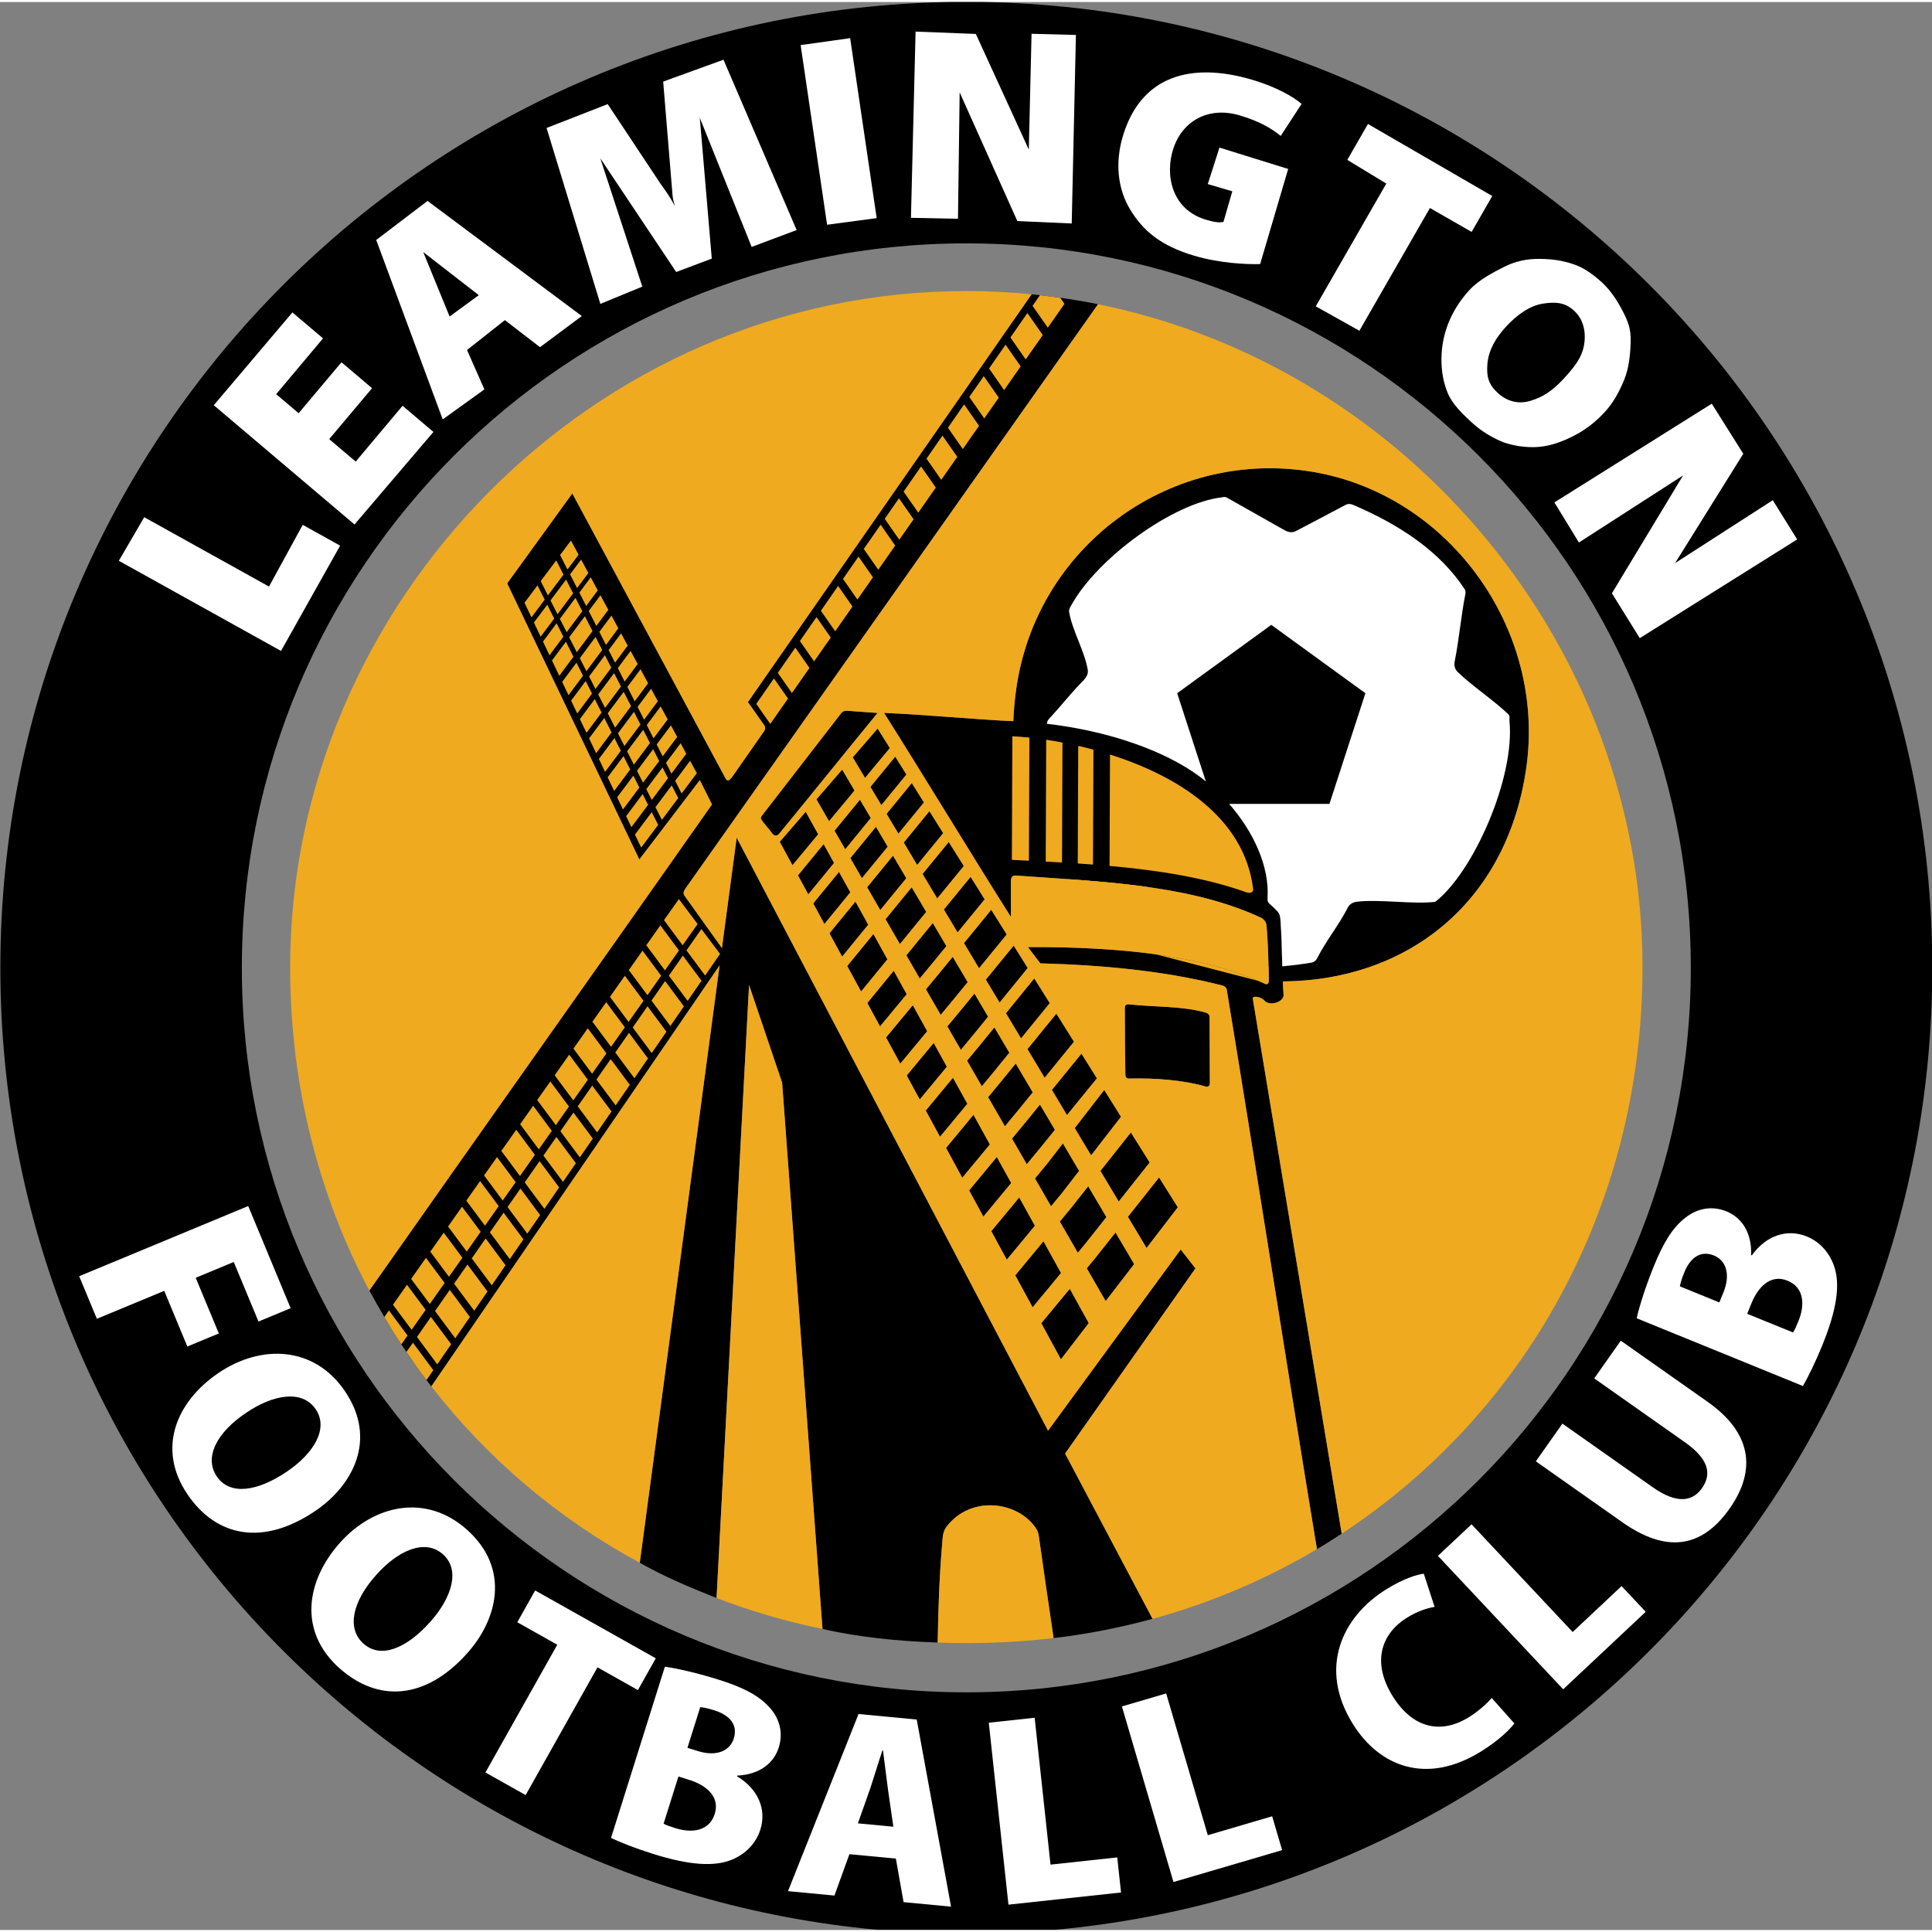 <?xml version="1.0" encoding="UTF-8"?>
<svg xmlns="http://www.w3.org/2000/svg" xmlns:xlink="http://www.w3.org/1999/xlink" width="300" height="300" viewBox="0 0 525.7 524.6" version="1.1">
<rect x="0" y="0" width="525.7" height="524.6" fill="#808080" stroke="none"/>
<defs>
<clipPath id="clip1">
  <path d="M 0 0 L 525.699 0 L 525.699 524.602 L 0 524.602 Z M 0 0 "/>
</clipPath>
</defs>
<g id="surface1">
<g clip-path="url(#clip1)" clip-rule="nonzero">
<path style=" stroke:none;fill-rule:evenodd;fill:rgb(0%,0%,0%);fill-opacity:1;" d="M 65.809 262.801 C 65.809 153.93 154.066 65.672 262.938 65.672 C 371.812 65.672 460.07 153.93 460.07 262.801 C 460.07 371.676 371.812 459.934 262.938 459.934 C 154.066 459.934 65.809 371.676 65.809 262.801 Z M 262.938 -0.039 C 117.773 -0.039 0.098 117.637 0.098 262.801 C 0.098 399.758 104.844 512.25 238.594 524.531 L 287.281 524.531 C 421.031 512.25 525.781 399.758 525.781 262.801 C 525.781 117.637 408.102 -0.039 262.938 -0.039 Z M 262.938 -0.039 "/>
</g>
<path style=" stroke:none;fill-rule:evenodd;fill:rgb(100%,100%,100%);fill-opacity:1;" d="M 350.516 45.422 L 331.812 39.609 L 328.641 49.539 L 335.312 51.504 L 332.902 59.844 C 331.863 60.016 330.859 60.035 328.211 59.258 C 318.742 56.469 316.879 46.953 319.32 39.73 C 321.871 32.199 328.961 28.406 337.211 30.816 C 342.816 32.457 346.023 34.445 348.48 36.438 L 354.16 27.727 C 352.004 25.824 347.289 23.09 340.703 21.148 C 323.957 16.215 310.469 20.125 305.551 36.426 C 303.379 43.625 304.086 50.766 307.488 56.406 C 310.941 62.137 315.707 66.309 325.023 69.055 C 331.77 71.039 338.984 71.422 342.887 71.305 Z M 350.516 45.422 "/>
<path style=" stroke:none;fill-rule:evenodd;fill:rgb(100%,100%,100%);fill-opacity:1;" d="M 200.602 482.598 C 206.902 482.285 210.609 479.059 211.902 474.941 C 213.16 470.945 212.145 467.047 209.359 464.012 C 206.195 460.52 201.695 458.426 195.438 456.461 C 189.926 454.727 184.211 453.402 180.91 452.973 L 166.262 499.555 C 168.797 500.758 172.648 502.309 177.75 503.91 C 187.887 507.098 194.395 507.32 198.91 505.566 C 202.832 504.031 205.723 501.023 206.898 497.273 C 208.641 491.742 206.27 486.203 200.543 482.781 Z M 187.055 475.031 L 190.535 463.969 C 191.41 464.039 192.605 464.281 194.441 464.855 C 198.453 466.121 200.859 468.699 199.66 472.508 C 198.578 475.949 194.879 477.488 189.848 475.906 Z M 184.602 482.836 L 187.664 483.797 C 192.016 485.168 195.984 488.238 194.48 493.031 C 193.027 497.641 188.395 498.344 183.84 496.91 C 182.41 496.461 181.391 496.141 180.562 495.68 Z M 184.602 482.836 "/>
<path style=" stroke:none;fill-rule:evenodd;fill:rgb(100%,100%,100%);fill-opacity:1;" d="M 249.441 467.34 L 233.609 465.836 L 214.414 514.035 L 227.051 515.234 L 231.129 503.977 L 243.766 505.176 L 245.863 517.023 L 258.785 518.254 Z M 233.434 495.586 L 236.863 485.883 C 237.77 483.121 239.125 478.656 240.121 475.707 L 240.266 475.723 C 240.688 478.805 241.188 483.316 241.617 486.336 L 243.086 496.504 Z M 233.434 495.586 "/>
<path style=" stroke:none;fill-rule:evenodd;fill:rgb(100%,100%,100%);fill-opacity:1;" d="M 76.465 176.57 L 32.332 152.039 L 39.242 140.184 L 73.195 159.051 L 82.375 142.258 L 92.551 147.922 Z M 76.465 176.57 "/>
<path style=" stroke:none;fill-rule:evenodd;fill:rgb(100%,100%,100%);fill-opacity:1;" d="M 96.461 142.16 L 58.172 109.711 L 79.566 84.457 L 87.895 91.52 L 75.145 106.707 L 81.258 111.883 L 92.918 98.023 L 101.238 105.074 L 89.574 118.938 L 96.785 125.051 L 109.539 109.863 L 117.938 116.98 Z M 96.461 142.16 "/>
<path style=" stroke:none;fill-rule:evenodd;fill:rgb(100%,100%,100%);fill-opacity:1;" d="M 120.465 113.566 L 102.371 64.75 L 116.336 54.121 L 158.312 85.449 L 146.934 93.918 L 137.379 86.555 L 127.078 94.684 L 131.805 105.406 Z M 120.465 113.566 "/>
<path style=" stroke:none;fill-rule:evenodd;fill:rgb(0%,0%,0%);fill-opacity:1;" d="M 122.34 85.57 L 130.281 79.762 L 115.164 68.039 Z M 122.34 85.57 "/>
<path style=" stroke:none;fill-rule:evenodd;fill:rgb(100%,100%,100%);fill-opacity:1;" d="M 216.77 62.051 L 204.527 66.633 L 190.418 31.516 L 193.676 69.82 L 183.992 73.465 L 163.336 42.512 L 174.77 77.441 L 163.355 82.141 L 148.723 34.27 L 165.355 27.781 L 179.84 49.613 C 179.945 49.773 180.137 50.02 180.395 50.379 C 181.816 52.34 182.895 54.082 183.645 55.59 C 183.398 54.703 183.09 53.73 183 52.605 L 180.453 21.652 L 196.863 15.699 Z M 216.77 62.051 "/>
<path style=" stroke:none;fill-rule:evenodd;fill:rgb(100%,100%,100%);fill-opacity:1;" d="M 225.055 60.605 L 217.855 11.719 L 231.328 9.832 L 238.547 58.805 Z M 225.055 60.605 "/>
<path style=" stroke:none;fill-rule:evenodd;fill:rgb(100%,100%,100%);fill-opacity:1;" d="M 422.953 136.156 L 465.777 109.293 L 474.348 122.918 L 455.793 152.672 L 482.375 135.555 L 489.012 146.227 L 446.188 173.09 L 438.602 160.887 L 457.969 128.812 L 429.625 147.066 Z M 422.953 136.156 "/>
<path style=" stroke:none;fill-rule:evenodd;fill:rgb(100%,100%,100%);fill-opacity:1;" d="M 247.871 58.719 L 249.129 8.047 L 265.527 8.684 L 279.941 40.156 L 280.688 8.645 L 292.758 8.961 L 291.617 60.258 L 276.816 59.598 L 261.125 24.586 L 260.668 58.98 Z M 247.871 58.719 "/>
<path style=" stroke:none;fill-rule:evenodd;fill:rgb(100%,100%,100%);fill-opacity:1;" d="M 358.02 82.805 L 377.215 49.402 L 366.605 42.953 L 372.219 33.184 L 406.047 52.785 L 400.434 62.555 L 389.086 56.051 L 369.891 89.449 Z M 358.02 82.805 "/>
<path style=" stroke:none;fill-rule:evenodd;fill:rgb(100%,100%,100%);fill-opacity:1;" d="M 436.566 111.668 C 434.07 114.359 431.301 116.477 428.27 118.02 C 425.227 119.57 422.109 120.746 418.738 121.051 C 415.363 121.355 410.957 120.711 408.031 119.355 C 404.965 117.938 402.59 116.371 400.289 114.238 C 397.945 112.066 395.129 109.359 393.922 106.387 C 392.707 103.406 392.168 100.254 392.223 96.906 C 392.277 93.488 392.934 90.195 394.254 87.016 C 395.57 83.848 397.465 80.934 399.93 78.277 C 402.406 75.602 406.195 73.621 409.254 72.074 C 412.305 70.531 415.398 69.871 418.816 69.895 C 422.195 69.914 424.859 70.281 427.918 71.262 C 430.977 72.242 433.652 74.23 435.996 76.398 C 438.316 78.547 440.117 81.344 441.543 84.109 C 443.012 86.949 443.77 88.898 443.707 92.258 C 443.645 95.617 443.254 99.645 441.934 102.828 C 440.617 105.992 439.047 108.996 436.566 111.668 Z M 436.566 111.668 "/>
<path style=" stroke:none;fill-rule:evenodd;fill:rgb(0%,0%,0%);fill-opacity:1;" d="M 407.504 106.332 C 409.977 108.625 413.086 109.531 416.461 108.508 C 419.902 107.465 422.469 105.742 425.398 102.578 C 428.293 99.453 430.488 96.762 431.051 93.172 C 431.613 89.594 430.777 86.281 428.355 84.031 C 425.887 81.742 423.289 81.504 419.742 82.082 C 416.199 82.664 412.77 85.121 409.855 88.266 C 406.895 91.461 405.055 94.805 404.738 98.332 C 404.426 101.875 404.988 104 407.504 106.332 Z M 407.504 106.332 "/>
<path style=" stroke:none;fill-rule:evenodd;fill:rgb(100%,100%,100%);fill-opacity:1;" d="M 26.359 358.301 L 44.688 350.691 L 50.977 365.84 L 59.543 362.285 L 53.254 347.137 L 63.605 342.836 L 70.336 359.039 L 79.082 355.41 L 67.543 327.613 L 21.547 346.707 Z M 26.359 358.301 "/>
<path style=" stroke:none;fill-rule:evenodd;fill:rgb(100%,100%,100%);fill-opacity:1;" d="M 93.84 377.965 C 85.508 365.695 71.055 365.16 59.434 373.047 C 48.133 380.715 42.488 393.512 51.02 406.078 C 58.828 417.586 71.488 420.285 85.824 410.555 C 95.848 403.754 102.852 391.242 93.84 377.965 Z M 93.84 377.965 "/>
<path style=" stroke:none;fill-rule:evenodd;fill:rgb(0%,0%,0%);fill-opacity:1;" d="M 85.91 382.918 C 89.512 388.227 85.293 394.973 78.098 399.855 C 70.047 405.316 62.555 406.438 58.992 401.188 C 55.426 395.934 59.074 389.152 67.004 383.855 C 74.094 379.043 82.145 377.371 85.91 382.918 Z M 85.91 382.918 "/>
<path style=" stroke:none;fill-rule:evenodd;fill:rgb(100%,100%,100%);fill-opacity:1;" d="M 127.023 415.652 C 115.949 405.789 101.801 408.801 92.457 419.285 C 83.375 429.484 81.027 443.27 92.371 453.375 C 102.754 462.625 115.688 462.152 127.211 449.211 C 135.27 440.168 139.004 426.328 127.023 415.652 Z M 127.023 415.652 "/>
<path style=" stroke:none;fill-rule:evenodd;fill:rgb(0%,0%,0%);fill-opacity:1;" d="M 120.543 422.391 C 125.336 426.66 122.891 434.23 117.105 440.727 C 110.633 447.988 103.645 450.906 98.902 446.684 C 94.164 442.461 96.043 434.992 102.438 427.918 C 108.137 421.52 115.539 417.934 120.543 422.391 Z M 120.543 422.391 "/>
<path style=" stroke:none;fill-rule:evenodd;fill:rgb(100%,100%,100%);fill-opacity:1;" d="M 178.438 450.676 L 145.617 432.219 L 140.754 440.867 L 151.633 446.984 L 132.086 481.742 L 143.027 487.895 L 162.574 453.137 L 173.574 459.324 Z M 178.438 450.676 "/>
<path style=" stroke:none;fill-rule:evenodd;fill:rgb(100%,100%,100%);fill-opacity:1;" d="M 476.496 340.969 C 476.699 334.66 473.793 330.703 469.793 329.074 C 465.914 327.496 461.945 328.188 458.695 330.711 C 454.949 333.574 452.496 337.891 450.02 343.965 C 447.84 349.316 446.051 354.898 445.352 358.156 L 490.57 376.586 C 491.98 374.156 493.84 370.449 495.855 365.496 C 499.867 355.652 500.625 349.188 499.246 344.543 C 498.039 340.508 495.277 337.383 491.641 335.898 C 486.27 333.711 480.555 335.617 476.672 341.043 Z M 467.84 353.844 L 457.098 349.469 C 457.246 348.602 457.582 347.43 458.309 345.648 C 459.898 341.754 462.664 339.57 466.363 341.074 C 469.703 342.438 470.934 346.25 468.941 351.137 Z M 475.414 356.934 L 476.625 353.961 C 478.348 349.734 481.734 346.031 486.391 347.93 C 490.863 349.75 491.184 354.426 489.383 358.852 C 488.816 360.238 488.414 361.227 487.883 362.016 Z M 475.414 356.934 "/>
<path style=" stroke:none;fill-rule:evenodd;fill:rgb(100%,100%,100%);fill-opacity:1;" d="M 441.234 431.023 L 427.926 443.523 L 400.41 414.215 L 391.258 422.805 L 425.344 459.109 L 447.805 438.023 Z M 441.234 431.023 "/>
<path style=" stroke:none;fill-rule:evenodd;fill:rgb(100%,100%,100%);fill-opacity:1;" d="M 346.16 493.664 L 328.645 498.809 L 317.316 460.238 L 305.273 463.773 L 319.305 511.555 L 348.867 502.875 Z M 346.16 493.664 "/>
<path style=" stroke:none;fill-rule:evenodd;fill:rgb(100%,100%,100%);fill-opacity:1;" d="M 304.004 504.855 L 285.848 506.816 L 281.531 466.852 L 269.051 468.199 L 274.402 517.711 L 305.035 514.398 Z M 304.004 504.855 "/>
<path style=" stroke:none;fill-rule:evenodd;fill:rgb(100%,100%,100%);fill-opacity:1;" d="M 405.891 461.465 C 404.598 463.031 402.148 465.164 399.727 466.676 C 392.16 471.391 384.457 469.82 378.969 461.016 C 373.039 451.504 376.074 443.84 382.793 439.652 C 385.758 437.805 388.375 437.012 390.355 436.684 L 387.418 427.66 C 385.68 427.832 381.863 428.996 377.145 431.938 C 365.102 439.449 358.672 453.402 368.113 468.543 C 375.41 480.242 388.258 485.215 403.082 475.969 C 407.684 473.102 410.836 470.074 412.062 468.398 Z M 405.891 461.465 "/>
<path style=" stroke:none;fill-rule:evenodd;fill:rgb(100%,100%,100%);fill-opacity:1;" d="M 441.02 364.254 L 433.793 374.516 L 458.438 391.867 C 464.926 396.438 465.852 400.488 463.102 404.395 C 460.434 408.188 456.051 408.59 449.773 404.172 L 425.133 386.82 L 417.906 397.082 L 441.441 413.656 C 453.199 421.934 462.898 420.91 470.617 409.949 C 478.215 399.164 476.312 389.102 464.664 380.898 Z M 441.02 364.254 "/>
<path style=" stroke:none;fill-rule:evenodd;fill:rgb(0%,0%,0%);fill-opacity:1;" d="M 235.379 211.121 L 242.129 203 L 238.805 197.695 L 232.031 205.531 Z M 235.379 211.121 "/>
<path style=" stroke:none;fill-rule:evenodd;fill:rgb(0%,0%,0%);fill-opacity:1;" d="M 232.523 214.555 L 229.16 208.855 L 222.156 216.953 L 225.586 222.906 Z M 232.523 214.555 "/>
<path style=" stroke:none;fill-rule:evenodd;fill:rgb(0%,0%,0%);fill-opacity:1;" d="M 222.633 226.457 L 219.238 220.328 L 212.172 228.508 L 215.633 234.883 Z M 222.633 226.457 "/>
<path style=" stroke:none;fill-rule:evenodd;fill:rgb(0%,0%,0%);fill-opacity:1;" d="M 224.109 229.125 L 217.133 237.645 L 219.941 242.812 L 226.949 234.254 Z M 224.109 229.125 "/>
<path style=" stroke:none;fill-rule:evenodd;fill:rgb(0%,0%,0%);fill-opacity:1;" d="M 227.078 225.496 L 229.988 230.539 L 233.055 226.793 L 236.945 222.043 L 233.996 217.047 L 230.199 221.684 Z M 227.078 225.496 "/>
<path style=" stroke:none;fill-rule:evenodd;fill:rgb(0%,0%,0%);fill-opacity:1;" d="M 236.844 213.566 L 239.816 218.535 L 246.641 210.195 L 243.586 205.328 Z M 236.844 213.566 "/>
<path style=" stroke:none;fill-rule:evenodd;fill:rgb(0%,0%,0%);fill-opacity:1;" d="M 248.098 212.52 L 241.234 220.902 L 244.457 226.281 L 251.406 217.793 Z M 248.098 212.52 "/>
<path style=" stroke:none;fill-rule:evenodd;fill:rgb(0%,0%,0%);fill-opacity:1;" d="M 241.547 229.836 L 238.352 224.422 L 234.516 229.105 L 231.375 232.945 L 234.523 238.41 L 238 234.168 Z M 241.547 229.836 "/>
<path style=" stroke:none;fill-rule:evenodd;fill:rgb(0%,0%,0%);fill-opacity:1;" d="M 231.375 242.258 L 228.301 236.699 L 221.277 245.277 L 224.32 250.875 Z M 231.375 242.258 "/>
<path style=" stroke:none;fill-rule:evenodd;fill:rgb(0%,0%,0%);fill-opacity:1;" d="M 232.766 244.766 L 225.695 253.402 L 229.145 259.75 L 236.254 251.062 Z M 232.766 244.766 "/>
<path style=" stroke:none;fill-rule:evenodd;fill:rgb(0%,0%,0%);fill-opacity:1;" d="M 235.945 240.879 L 239.52 247.074 L 242.746 243.133 L 246.609 238.41 L 242.988 232.277 L 239.371 236.699 Z M 235.945 240.879 "/>
<path style=" stroke:none;fill-rule:evenodd;fill:rgb(0%,0%,0%);fill-opacity:1;" d="M 245.91 228.711 L 249.562 234.805 L 256.645 226.152 L 252.898 220.176 Z M 245.91 228.711 "/>
<path style=" stroke:none;fill-rule:evenodd;fill:rgb(0%,0%,0%);fill-opacity:1;" d="M 258.156 228.562 L 251.031 237.262 L 255.023 243.926 L 262.254 235.098 Z M 258.156 228.562 "/>
<path style=" stroke:none;fill-rule:evenodd;fill:rgb(0%,0%,0%);fill-opacity:1;" d="M 252.027 247.586 L 248.07 240.883 L 244.328 245.453 L 240.957 249.57 L 244.859 256.344 L 248.336 252.098 Z M 252.027 247.586 "/>
<path style=" stroke:none;fill-rule:evenodd;fill:rgb(0%,0%,0%);fill-opacity:1;" d="M 241.469 260.488 L 237.656 253.602 L 230.531 262.305 L 234.301 269.242 Z M 241.469 260.488 "/>
<path style=" stroke:none;fill-rule:evenodd;fill:rgb(0%,0%,0%);fill-opacity:1;" d="M 243.184 263.59 L 236 272.367 L 239.457 278.738 L 246.719 269.973 Z M 243.184 263.59 "/>
<path style=" stroke:none;fill-rule:evenodd;fill:rgb(0%,0%,0%);fill-opacity:1;" d="M 246.621 259.395 L 250.254 265.703 L 253.926 261.273 L 257.516 256.883 L 253.812 250.609 L 249.918 255.367 Z M 246.621 259.395 "/>
<path style=" stroke:none;fill-rule:evenodd;fill:rgb(0%,0%,0%);fill-opacity:1;" d="M 256.824 246.93 L 260.559 253.168 L 267.938 244.16 L 264.102 238.043 Z M 256.824 246.93 "/>
<path style=" stroke:none;fill-rule:evenodd;fill:rgb(0%,0%,0%);fill-opacity:1;" d="M 269.719 247.004 L 262.297 256.07 L 266.398 262.918 L 273.93 253.719 Z M 269.719 247.004 "/>
<path style=" stroke:none;fill-rule:evenodd;fill:rgb(0%,0%,0%);fill-opacity:1;" d="M 263.309 266.691 L 259.242 259.805 L 256.051 263.699 L 251.953 268.645 L 255.965 275.605 L 260.059 270.664 Z M 263.309 266.691 "/>
<path style=" stroke:none;fill-rule:evenodd;fill:rgb(0%,0%,0%);fill-opacity:1;" d="M 252.289 280.039 L 248.375 272.965 L 241.094 281.75 L 244.969 288.879 Z M 252.289 280.039 "/>
<path style=" stroke:none;fill-rule:evenodd;fill:rgb(0%,0%,0%);fill-opacity:1;" d="M 254.059 283.234 L 246.715 292.098 L 250.262 298.617 L 257.641 289.711 Z M 254.059 283.234 "/>
<path style=" stroke:none;fill-rule:evenodd;fill:rgb(0%,0%,0%);fill-opacity:1;" d="M 257.773 278.746 L 261.449 285.117 L 265.121 280.684 L 268.859 276.094 L 265.145 269.801 L 261.852 273.828 Z M 257.773 278.746 "/>
<path style=" stroke:none;fill-rule:evenodd;fill:rgb(0%,0%,0%);fill-opacity:1;" d="M 268.25 266.012 L 271.988 272.25 L 279.648 262.844 L 275.828 256.75 Z M 268.25 266.012 "/>
<path style=" stroke:none;fill-rule:evenodd;fill:rgb(0%,0%,0%);fill-opacity:1;" d="M 281.43 265.68 L 273.723 275.145 L 277.824 282 L 285.645 272.402 Z M 281.43 265.68 "/>
<path style=" stroke:none;fill-rule:evenodd;fill:rgb(0%,0%,0%);fill-opacity:1;" d="M 274.648 285.898 L 270.578 279.004 L 266.496 284.016 L 263.145 288.062 L 267.16 295.031 L 270.082 291.504 Z M 274.648 285.898 "/>
<path style=" stroke:none;fill-rule:evenodd;fill:rgb(0%,0%,0%);fill-opacity:1;" d="M 263.219 299.789 L 259.301 292.703 L 251.898 301.637 L 255.777 308.773 Z M 263.219 299.789 "/>
<path style=" stroke:none;fill-rule:evenodd;fill:rgb(0%,0%,0%);fill-opacity:1;" d="M 264.887 302.793 L 257.422 311.801 L 261.832 319.922 L 269.348 310.855 Z M 264.887 302.793 "/>
<path style=" stroke:none;fill-rule:evenodd;fill:rgb(0%,0%,0%);fill-opacity:1;" d="M 268.867 297.988 L 273.438 305.918 L 276.727 301.945 L 281.016 296.68 L 276.383 288.836 L 272.402 293.719 Z M 268.867 297.988 "/>
<path style=" stroke:none;fill-rule:evenodd;fill:rgb(0%,0%,0%);fill-opacity:1;" d="M 279.574 284.918 L 284.246 292.715 L 292.234 282.91 L 287.438 275.262 Z M 279.574 284.918 "/>
<path style=" stroke:none;fill-rule:evenodd;fill:rgb(0%,0%,0%);fill-opacity:1;" d="M 294.262 286.148 L 286.223 296.02 L 290.324 302.871 L 298.477 292.867 Z M 294.262 286.148 "/>
<path style=" stroke:none;fill-rule:evenodd;fill:rgb(0%,0%,0%);fill-opacity:1;" d="M 287.047 306.895 L 282.977 300.004 L 278.73 305.215 L 275.371 309.273 L 279.387 316.238 L 282.316 312.703 Z M 287.047 306.895 "/>
<path style=" stroke:none;fill-rule:evenodd;fill:rgb(0%,0%,0%);fill-opacity:1;" d="M 275.156 321.348 L 271.234 314.266 L 263.703 323.359 L 267.578 330.496 Z M 275.156 321.348 "/>
<path style=" stroke:none;fill-rule:evenodd;fill:rgb(0%,0%,0%);fill-opacity:1;" d="M 292.441 306.398 L 296.891 313.832 L 305.027 303.316 L 300.461 296.031 Z M 292.441 306.398 "/>
<path style=" stroke:none;fill-rule:evenodd;fill:rgb(0%,0%,0%);fill-opacity:1;" d="M 293.629 318.047 L 289.215 310.57 L 284.953 316.078 L 281.617 320.105 L 285.984 327.684 L 288.914 324.145 Z M 293.629 318.047 "/>
<path style=" stroke:none;fill-rule:evenodd;fill:rgb(0%,0%,0%);fill-opacity:1;" d="M 281.594 332.98 L 277.332 325.277 L 269.73 334.457 L 273.945 342.215 Z M 281.594 332.98 "/>
<path style=" stroke:none;fill-rule:evenodd;fill:rgb(0%,0%,0%);fill-opacity:1;" d="M 283.93 337.203 L 276.254 346.465 L 280.98 355.168 L 288.711 345.836 Z M 283.93 337.203 "/>
<path style=" stroke:none;fill-rule:evenodd;fill:rgb(0%,0%,0%);fill-opacity:1;" d="M 288.375 331.836 L 293.273 340.328 L 295.453 337.699 L 301.059 330.625 L 296.109 322.238 L 291.34 328.262 Z M 288.375 331.836 "/>
<path style=" stroke:none;fill-rule:evenodd;fill:rgb(0%,0%,0%);fill-opacity:1;" d="M 299.422 318.055 L 304.41 326.391 L 312.832 315.762 L 307.711 307.594 Z M 299.422 318.055 "/>
<path style=" stroke:none;fill-rule:evenodd;fill:rgb(0%,0%,0%);fill-opacity:1;" d="M 315.387 319.84 L 306.906 330.551 L 311.98 339.023 L 320.484 327.965 Z M 315.387 319.84 "/>
<path style=" stroke:none;fill-rule:evenodd;fill:rgb(0%,0%,0%);fill-opacity:1;" d="M 308.605 343.41 L 303.531 334.809 L 297.984 341.812 L 295.711 344.559 L 300.855 353.484 Z M 308.605 343.41 "/>
<path style=" stroke:none;fill-rule:evenodd;fill:rgb(0%,0%,0%);fill-opacity:1;" d="M 296.254 359.469 L 291.09 350.137 L 283.332 359.496 L 288.676 369.328 Z M 296.254 359.469 "/>
<path style=" stroke:none;fill-rule:evenodd;fill:rgb(93.75%,66.602%,12.547%);fill-opacity:1;" d="M 151.914 149.438 L 154.805 145.586 L 152.621 141.559 L 149.828 145.34 Z M 151.914 149.438 "/>
<path style=" stroke:none;fill-rule:evenodd;fill:rgb(93.75%,66.602%,12.547%);fill-opacity:1;" d="M 150.816 150.898 L 148.73 146.828 L 144.543 152.496 L 146.594 156.531 Z M 150.816 150.898 "/>
<path style=" stroke:none;fill-rule:evenodd;fill:rgb(93.75%,66.602%,12.547%);fill-opacity:1;" d="M 145.727 157.684 L 143.691 153.645 L 140.254 158.301 L 142.203 162.387 Z M 145.727 157.684 "/>
<path style=" stroke:none;fill-rule:evenodd;fill:rgb(0%,0%,0%);fill-opacity:1;" d="M 197.766 259.273 L 117.367 376.695 C 111.742 369.516 105.68 360.293 100.5 350.609 C 131.531 306.402 162.695 262.547 193.73 218.34 L 190.422 211.73 L 173.969 233.316 L 138.004 158.188 L 155.727 133.715 L 197.453 211.305 C 197.973 212.266 198.574 211.781 199.496 210.465 L 207.789 198.578 C 208.344 197.789 208.301 197.309 207.863 196.68 L 203.504 190.492 L 280.703 79.52 C 287.023 80.184 292.844 81.016 298.777 82.23 L 186.535 241.188 C 185.988 241.961 185.836 242.59 186.285 243.219 Z M 197.766 259.273 "/>
<path style=" stroke:none;fill-rule:evenodd;fill:rgb(93.75%,66.602%,12.547%);fill-opacity:1;" d="M 146.254 158.73 L 142.711 163.453 L 144.605 167.434 L 148.215 162.621 Z M 146.254 158.73 "/>
<path style=" stroke:none;fill-rule:evenodd;fill:rgb(93.75%,66.602%,12.547%);fill-opacity:1;" d="M 147.121 157.574 L 149.09 161.453 L 153.332 155.801 L 151.352 151.938 Z M 147.121 157.574 "/>
<path style=" stroke:none;fill-rule:evenodd;fill:rgb(93.75%,66.602%,12.547%);fill-opacity:1;" d="M 152.445 150.477 L 154.418 154.355 L 157.398 150.379 L 155.352 146.598 Z M 152.445 150.477 "/>
<path style=" stroke:none;fill-rule:evenodd;fill:rgb(93.75%,66.602%,12.547%);fill-opacity:1;" d="M 155.953 160.902 L 154.035 157.164 L 149.789 162.828 L 151.691 166.582 Z M 155.953 160.902 "/>
<path style=" stroke:none;fill-rule:evenodd;fill:rgb(93.75%,66.602%,12.547%);fill-opacity:1;" d="M 150.805 167.766 L 148.91 164 L 145.277 168.84 L 147.109 172.688 Z M 150.805 167.766 "/>
<path style=" stroke:none;fill-rule:evenodd;fill:rgb(93.75%,66.602%,12.547%);fill-opacity:1;" d="M 151.449 169.039 L 147.746 174.02 L 149.523 177.75 L 153.285 172.688 Z M 151.449 169.039 "/>
<path style=" stroke:none;fill-rule:evenodd;fill:rgb(93.75%,66.602%,12.547%);fill-opacity:1;" d="M 152.336 167.844 L 154.184 171.484 L 158.445 165.754 L 156.586 162.133 Z M 152.336 167.844 "/>
<path style=" stroke:none;fill-rule:evenodd;fill:rgb(93.75%,66.602%,12.547%);fill-opacity:1;" d="M 157.648 160.703 L 159.496 164.336 L 162.656 160.086 L 160.738 156.543 Z M 157.648 160.703 "/>
<path style=" stroke:none;fill-rule:evenodd;fill:rgb(93.75%,66.602%,12.547%);fill-opacity:1;" d="M 163.383 161.422 L 160.195 165.707 L 162.266 169.773 L 165.527 165.383 Z M 163.383 161.422 "/>
<path style=" stroke:none;fill-rule:evenodd;fill:rgb(93.75%,66.602%,12.547%);fill-opacity:1;" d="M 161.223 171.172 L 159.145 167.121 L 154.879 172.855 L 156.945 176.926 Z M 161.223 171.172 "/>
<path style=" stroke:none;fill-rule:evenodd;fill:rgb(93.75%,66.602%,12.547%);fill-opacity:1;" d="M 156.035 178.148 L 153.98 174.066 L 150.195 179.16 L 152.18 183.332 Z M 156.035 178.148 "/>
<path style=" stroke:none;fill-rule:evenodd;fill:rgb(93.75%,66.602%,12.547%);fill-opacity:1;" d="M 157.762 178.539 L 159.562 182.082 L 163.859 176.305 L 162.047 172.777 Z M 157.762 178.539 "/>
<path style=" stroke:none;fill-rule:evenodd;fill:rgb(93.75%,66.602%,12.547%);fill-opacity:1;" d="M 163.082 171.383 L 164.887 174.926 L 168.25 170.406 L 166.379 166.953 Z M 163.082 171.383 "/>
<path style=" stroke:none;fill-rule:evenodd;fill:rgb(93.75%,66.602%,12.547%);fill-opacity:1;" d="M 164.59 177.727 L 160.289 183.512 L 162.02 186.926 L 166.336 181.125 Z M 164.59 177.727 "/>
<path style=" stroke:none;fill-rule:evenodd;fill:rgb(93.75%,66.602%,12.547%);fill-opacity:1;" d="M 165.609 176.352 L 167.348 179.762 L 170.801 175.117 L 169 171.793 Z M 165.609 176.352 "/>
<path style=" stroke:none;fill-rule:evenodd;fill:rgb(93.75%,66.602%,12.547%);fill-opacity:1;" d="M 163.691 193.34 L 161.84 189.672 L 157.793 195.117 L 159.586 198.863 Z M 163.691 193.34 "/>
<path style=" stroke:none;fill-rule:evenodd;fill:rgb(93.75%,66.602%,12.547%);fill-opacity:1;" d="M 162.777 188.414 L 164.633 192.074 L 168.965 186.25 L 167.094 182.605 Z M 162.777 188.414 "/>
<path style=" stroke:none;fill-rule:evenodd;fill:rgb(93.75%,66.602%,12.547%);fill-opacity:1;" d="M 168.105 181.25 L 169.965 184.906 L 173.516 180.129 L 171.586 176.566 Z M 168.105 181.25 "/>
<path style=" stroke:none;fill-rule:evenodd;fill:rgb(93.75%,66.602%,12.547%);fill-opacity:1;" d="M 171.711 191.602 L 169.707 187.699 L 165.371 193.527 L 167.363 197.449 Z M 171.711 191.602 "/>
<path style=" stroke:none;fill-rule:evenodd;fill:rgb(93.75%,66.602%,12.547%);fill-opacity:1;" d="M 167.188 200.277 L 162.961 205.957 L 164.637 209.477 L 168.93 203.738 Z M 167.188 200.277 "/>
<path style=" stroke:none;fill-rule:evenodd;fill:rgb(93.75%,66.602%,12.547%);fill-opacity:1;" d="M 168.145 198.988 L 169.898 202.441 L 174.273 196.59 L 172.5 193.137 Z M 168.145 198.988 "/>
<path style=" stroke:none;fill-rule:evenodd;fill:rgb(93.75%,66.602%,12.547%);fill-opacity:1;" d="M 173.48 191.812 L 175.25 195.285 L 179.004 190.262 L 177.164 186.863 Z M 173.48 191.812 "/>
<path style=" stroke:none;fill-rule:evenodd;fill:rgb(93.75%,66.602%,12.547%);fill-opacity:1;" d="M 179.77 191.668 L 175.984 196.73 L 177.824 200.352 L 181.68 195.195 Z M 179.77 191.668 "/>
<path style=" stroke:none;fill-rule:evenodd;fill:rgb(93.75%,66.602%,12.547%);fill-opacity:1;" d="M 176.863 201.637 L 175.012 198.031 L 170.633 203.887 L 172.473 207.512 Z M 176.863 201.637 "/>
<path style=" stroke:none;fill-rule:evenodd;fill:rgb(93.75%,66.602%,12.547%);fill-opacity:1;" d="M 171.488 208.824 L 169.66 205.188 L 165.344 210.961 L 167.113 214.676 Z M 171.488 208.824 "/>
<path style=" stroke:none;fill-rule:evenodd;fill:rgb(93.75%,66.602%,12.547%);fill-opacity:1;" d="M 172.34 210.504 L 167.934 216.395 L 169.512 219.707 L 173.969 213.742 Z M 172.34 210.504 "/>
<path style=" stroke:none;fill-rule:evenodd;fill:rgb(93.75%,66.602%,12.547%);fill-opacity:1;" d="M 173.324 209.188 L 174.961 212.418 L 179.371 206.52 L 177.719 203.309 Z M 173.324 209.188 "/>
<path style=" stroke:none;fill-rule:evenodd;fill:rgb(93.75%,66.602%,12.547%);fill-opacity:1;" d="M 178.68 202.027 L 180.32 205.25 L 184.266 199.973 L 182.562 196.828 Z M 178.68 202.027 "/>
<path style=" stroke:none;fill-rule:evenodd;fill:rgb(93.75%,66.602%,12.547%);fill-opacity:1;" d="M 185.195 201.688 L 181.215 207.012 L 182.707 209.941 L 186.742 204.543 Z M 185.195 201.688 "/>
<path style=" stroke:none;fill-rule:evenodd;fill:rgb(93.75%,66.602%,12.547%);fill-opacity:1;" d="M 181.77 211.195 L 180.27 208.273 L 175.855 214.176 L 177.348 217.113 Z M 181.77 211.195 "/>
<path style=" stroke:none;fill-rule:evenodd;fill:rgb(93.75%,66.602%,12.547%);fill-opacity:1;" d="M 176.344 218.453 L 174.859 215.508 L 170.371 221.512 L 171.805 224.52 Z M 176.344 218.453 "/>
<path style=" stroke:none;fill-rule:evenodd;fill:rgb(93.75%,66.602%,12.547%);fill-opacity:1;" d="M 177.34 220.43 L 172.77 226.543 L 174.469 230.078 L 179.086 223.902 Z M 177.34 220.43 "/>
<path style=" stroke:none;fill-rule:evenodd;fill:rgb(93.75%,66.602%,12.547%);fill-opacity:1;" d="M 178.348 219.086 L 180.102 222.543 L 184.547 216.602 L 182.777 213.156 Z M 178.348 219.086 "/>
<path style=" stroke:none;fill-rule:evenodd;fill:rgb(93.75%,66.602%,12.547%);fill-opacity:1;" d="M 183.711 211.91 L 185.469 215.367 L 189.609 209.832 L 187.785 206.461 Z M 183.711 211.91 "/>
<path style=" stroke:none;fill-rule:evenodd;fill:rgb(93.75%,66.602%,12.547%);fill-opacity:1;" d="M 157.02 159.473 L 160.102 155.367 L 158.125 151.715 L 155.113 155.727 Z M 157.02 159.473 "/>
<path style=" stroke:none;fill-rule:evenodd;fill:rgb(93.75%,66.602%,12.547%);fill-opacity:1;" d="M 156.852 179.766 L 152.969 184.984 L 154.695 188.613 L 158.641 183.316 Z M 156.852 179.766 "/>
<path style=" stroke:none;fill-rule:evenodd;fill:rgb(93.75%,66.602%,12.547%);fill-opacity:1;" d="M 159.367 184.754 L 155.402 190.09 L 157.07 193.586 L 161.09 188.18 Z M 159.367 184.754 "/>
<path style=" stroke:none;fill-rule:evenodd;fill:rgb(93.75%,66.602%,12.547%);fill-opacity:1;" d="M 170.707 186.363 L 172.699 190.281 L 176.352 185.363 L 174.289 181.555 Z M 170.707 186.363 "/>
<path style=" stroke:none;fill-rule:evenodd;fill:rgb(93.75%,66.602%,12.547%);fill-opacity:1;" d="M 166.41 198.742 L 164.426 194.801 L 160.293 200.359 L 162.215 204.391 Z M 166.41 198.742 "/>
<path style=" stroke:none;fill-rule:evenodd;fill:rgb(0%,0%,0%);fill-opacity:1;" d="M 286.293 237.285 C 278.996 225.094 284.328 208.234 284.895 196.242 C 284.891 195.809 285.125 195.461 285.328 195.168 C 289.262 190.93 290.688 188.844 294.871 184.508 C 295.766 183.582 296.129 182.66 295.973 181.688 C 295.152 176.66 291.754 171.012 290.914 165.988 C 290.797 165.281 291.164 164.734 291.5 164.129 C 298.559 151.352 319.184 136.242 332.609 134.762 C 333.02 134.621 333.387 134.688 333.73 134.793 L 349.621 143.766 C 350.742 144.395 351.766 144.395 352.645 143.941 C 357.172 141.605 361.652 139.168 366.168 136.812 C 366.809 136.484 367.48 136.523 368.121 136.797 C 381.191 142.371 391.914 149.68 398.504 159.715 C 398.762 160.066 398.777 160.484 398.781 160.84 C 397.551 166.91 397.055 173.266 395.84 179.336 C 395.59 180.602 395.91 181.574 396.609 182.266 C 400.223 185.848 406.809 190.262 410.438 193.828 C 410.945 194.328 410.656 194.891 410.723 195.574 C 412.285 211.133 400.836 236.879 390.52 244.848 C 384.367 245.551 375.414 244.09 369.27 244.805 C 367.992 244.953 367.16 245.559 366.719 246.441 C 364.43 250.988 360.652 255.672 358.383 260.227 C 358.062 260.871 357.5 261.285 356.816 261.387 C 354.055 261.809 350.891 262.332 347.594 262.516 C 345.223 262.648 346.641 264.812 346.68 266.473 C 380.852 267.281 409.75 246.656 415.285 208.52 C 420.82 170.387 393.773 133.129 355.637 127.594 C 317.5 122.059 282.098 148.488 276.562 186.621 C 273.754 205.945 277.582 224.266 286.996 238.363 Z M 284.891 196.387 C 299.332 198.055 314.246 202.531 324.582 209.445 C 325.773 210.242 326.945 211.105 328.086 212.031 L 325.195 203.133 L 320.301 188.074 L 333.113 178.77 L 345.918 169.465 L 358.727 178.77 L 371.539 188.074 L 366.645 203.133 L 361.754 218.191 L 334.465 218.191 C 341.043 225.723 345.453 235.129 344.902 243.762 C 344.852 244.578 344.992 245.027 345.68 245.586 C 346.359 246.145 346.945 246.805 347.578 247.414 C 348.316 248.207 348.387 249.137 348.422 249.98 C 348.727 254.105 348.793 258.23 348.91 262.352 C 350.484 262.242 352.172 262.066 353.992 261.816 C 354.004 261.816 354.016 261.812 354.027 261.812 C 354.992 261.672 355.926 261.523 356.816 261.387 C 357.5 261.273 358.062 260.871 358.383 260.227 C 360.652 255.672 364.43 250.988 366.719 246.441 C 367.16 245.559 367.992 244.953 369.27 244.805 C 375.414 244.09 384.367 245.551 390.52 244.848 C 400.836 236.879 412.285 211.133 410.723 195.574 C 410.656 194.891 410.945 194.328 410.438 193.828 C 406.809 190.262 400.223 185.848 396.609 182.266 C 395.91 181.574 395.59 180.602 395.84 179.336 C 397.055 173.266 397.551 166.91 398.781 160.84 C 398.777 160.484 398.762 160.066 398.504 159.715 C 391.914 149.68 381.191 142.371 368.121 136.797 C 367.48 136.523 366.809 136.484 366.168 136.812 C 361.652 139.168 357.172 141.605 352.645 143.941 C 351.766 144.395 350.742 144.395 349.621 143.766 L 333.73 134.793 C 333.387 134.688 333.02 134.621 332.609 134.762 C 319.184 136.246 298.559 151.352 291.5 164.129 C 291.164 164.734 290.797 165.281 290.914 165.988 C 291.754 171.012 295.152 176.66 295.973 181.688 C 296.129 182.66 295.766 183.582 294.871 184.508 C 290.688 188.848 289.262 190.93 285.328 195.168 C 285.125 195.461 284.891 195.809 284.895 196.246 Z M 284.891 196.387 "/>
<path style=" stroke:none;fill-rule:evenodd;fill:rgb(0%,0%,0%);fill-opacity:1;" d="M 345.918 169.465 L 358.73 178.77 L 371.539 188.074 L 366.645 203.133 L 361.754 218.191 L 330.086 218.191 L 325.195 203.133 L 320.301 188.074 Z M 345.918 169.465 "/>
<path style=" stroke:none;fill-rule:evenodd;fill:rgb(93.75%,66.602%,12.547%);fill-opacity:1;" d="M 186.789 258.055 L 191.871 264.891 L 195.926 259.004 L 190.844 252.242 Z M 186.789 258.055 "/>
<path style=" stroke:none;fill-rule:evenodd;fill:rgb(93.75%,66.602%,12.547%);fill-opacity:1;" d="M 185.75 256.656 L 189.82 250.879 L 184.723 244.086 L 180.672 249.828 Z M 185.75 256.656 "/>
<path style=" stroke:none;fill-rule:evenodd;fill:rgb(93.75%,66.602%,12.547%);fill-opacity:1;" d="M 184.754 258.066 L 179.68 251.238 L 175.855 256.664 L 180.934 263.492 Z M 184.754 258.066 "/>
<path style=" stroke:none;fill-rule:evenodd;fill:rgb(93.75%,66.602%,12.547%);fill-opacity:1;" d="M 185.801 259.473 L 182 264.926 L 187.109 271.801 L 190.891 266.316 Z M 185.801 259.473 "/>
<path style=" stroke:none;fill-rule:evenodd;fill:rgb(93.75%,66.602%,12.547%);fill-opacity:1;" d="M 179.902 264.953 L 174.824 258.125 L 171.098 263.414 L 176.176 270.242 Z M 179.902 264.953 "/>
<path style=" stroke:none;fill-rule:evenodd;fill:rgb(93.75%,66.602%,12.547%);fill-opacity:1;" d="M 180.977 266.395 L 177.266 271.715 L 182.41 278.629 L 186.094 273.281 Z M 180.977 266.395 "/>
<path style=" stroke:none;fill-rule:evenodd;fill:rgb(93.75%,66.602%,12.547%);fill-opacity:1;" d="M 175.094 271.773 L 170.016 264.945 L 165.965 270.695 L 171.043 277.523 Z M 175.094 271.773 "/>
<path style=" stroke:none;fill-rule:evenodd;fill:rgb(93.75%,66.602%,12.547%);fill-opacity:1;" d="M 176.191 273.254 L 172.164 279.031 L 177.336 285.988 L 181.34 280.18 Z M 176.191 273.254 "/>
<path style=" stroke:none;fill-rule:evenodd;fill:rgb(93.75%,66.602%,12.547%);fill-opacity:1;" d="M 170.02 278.977 L 164.941 272.148 L 161.195 277.465 L 166.27 284.293 Z M 170.02 278.977 "/>
<path style=" stroke:none;fill-rule:evenodd;fill:rgb(93.75%,66.602%,12.547%);fill-opacity:1;" d="M 171.145 280.492 L 167.418 285.836 L 172.621 292.836 L 176.324 287.457 Z M 171.145 280.492 "/>
<path style=" stroke:none;fill-rule:evenodd;fill:rgb(93.75%,66.602%,12.547%);fill-opacity:1;" d="M 165.012 286.078 L 159.938 279.246 L 156.035 284.781 L 161.113 291.609 Z M 165.012 286.078 "/>
<path style=" stroke:none;fill-rule:evenodd;fill:rgb(93.75%,66.602%,12.547%);fill-opacity:1;" d="M 166.168 287.633 L 162.289 293.195 L 167.523 300.234 L 171.379 294.641 Z M 166.168 287.633 "/>
<path style=" stroke:none;fill-rule:evenodd;fill:rgb(93.75%,66.602%,12.547%);fill-opacity:1;" d="M 159.957 293.242 L 154.883 286.418 L 150.922 292.035 L 155.996 298.863 Z M 159.957 293.242 "/>
<path style=" stroke:none;fill-rule:evenodd;fill:rgb(93.75%,66.602%,12.547%);fill-opacity:1;" d="M 161.145 294.84 L 157.203 300.488 L 162.469 307.574 L 166.387 301.887 Z M 161.145 294.84 "/>
<path style=" stroke:none;fill-rule:evenodd;fill:rgb(93.75%,66.602%,12.547%);fill-opacity:1;" d="M 154.816 300.539 L 149.742 293.711 L 146.172 298.773 L 151.25 305.602 Z M 154.816 300.539 "/>
<path style=" stroke:none;fill-rule:evenodd;fill:rgb(93.75%,66.602%,12.547%);fill-opacity:1;" d="M 156.031 302.172 L 152.484 307.262 L 157.777 314.383 L 161.305 309.266 Z M 156.031 302.172 "/>
<path style=" stroke:none;fill-rule:evenodd;fill:rgb(93.75%,66.602%,12.547%);fill-opacity:1;" d="M 150.152 307.16 L 145.074 300.332 L 141.531 305.359 L 146.605 312.188 Z M 150.152 307.16 "/>
<path style=" stroke:none;fill-rule:evenodd;fill:rgb(93.75%,66.602%,12.547%);fill-opacity:1;" d="M 151.391 308.828 L 147.863 313.883 L 153.191 321.043 L 156.695 315.961 Z M 151.391 308.828 "/>
<path style=" stroke:none;fill-rule:evenodd;fill:rgb(93.75%,66.602%,12.547%);fill-opacity:1;" d="M 145.551 313.684 L 140.477 306.855 L 136.41 312.621 L 141.488 319.449 Z M 145.551 313.684 "/>
<path style=" stroke:none;fill-rule:evenodd;fill:rgb(93.75%,66.602%,12.547%);fill-opacity:1;" d="M 146.816 315.387 L 142.773 321.18 L 148.133 328.387 L 152.148 322.559 Z M 146.816 315.387 "/>
<path style=" stroke:none;fill-rule:evenodd;fill:rgb(93.75%,66.602%,12.547%);fill-opacity:1;" d="M 140.312 321.117 L 135.238 314.289 L 131.711 319.289 L 136.785 326.117 Z M 140.312 321.117 "/>
<path style=" stroke:none;fill-rule:evenodd;fill:rgb(93.75%,66.602%,12.547%);fill-opacity:1;" d="M 141.605 322.855 L 138.102 327.887 L 143.488 335.129 L 146.973 330.074 Z M 141.605 322.855 "/>
<path style=" stroke:none;fill-rule:evenodd;fill:rgb(93.75%,66.602%,12.547%);fill-opacity:1;" d="M 135.707 327.648 L 130.629 320.82 L 126.883 326.137 L 131.961 332.965 Z M 135.707 327.648 "/>
<path style=" stroke:none;fill-rule:evenodd;fill:rgb(93.75%,66.602%,12.547%);fill-opacity:1;" d="M 137.027 329.426 L 133.301 334.77 L 138.719 342.055 L 142.418 336.68 Z M 137.027 329.426 "/>
<path style=" stroke:none;fill-rule:evenodd;fill:rgb(93.75%,66.602%,12.547%);fill-opacity:1;" d="M 130.793 334.621 L 125.715 327.797 L 121.918 333.184 L 126.992 340.012 Z M 130.793 334.621 "/>
<path style=" stroke:none;fill-rule:evenodd;fill:rgb(93.75%,66.602%,12.547%);fill-opacity:1;" d="M 132.141 336.434 L 128.363 341.852 L 133.812 349.18 L 137.562 343.73 Z M 132.141 336.434 "/>
<path style=" stroke:none;fill-rule:evenodd;fill:rgb(93.75%,66.602%,12.547%);fill-opacity:1;" d="M 125.816 341.684 L 120.738 334.855 L 117.086 340.035 L 122.164 346.863 Z M 125.816 341.684 "/>
<path style=" stroke:none;fill-rule:evenodd;fill:rgb(93.75%,66.602%,12.547%);fill-opacity:1;" d="M 127.191 343.531 L 123.559 348.738 L 129.039 356.109 L 132.648 350.867 Z M 127.191 343.531 "/>
<path style=" stroke:none;fill-rule:evenodd;fill:rgb(93.75%,66.602%,12.547%);fill-opacity:1;" d="M 120.98 348.539 L 115.906 341.711 L 111.867 347.441 L 116.945 354.27 Z M 120.98 348.539 "/>
<path style=" stroke:none;fill-rule:evenodd;fill:rgb(93.75%,66.602%,12.547%);fill-opacity:1;" d="M 122.383 350.426 L 118.367 356.184 L 123.879 363.598 L 127.867 357.805 Z M 122.383 350.426 "/>
<path style=" stroke:none;fill-rule:evenodd;fill:rgb(93.75%,66.602%,12.547%);fill-opacity:1;" d="M 115.816 355.867 L 110.742 349.039 L 106.918 354.461 L 111.996 361.289 Z M 115.816 355.867 "/>
<path style=" stroke:none;fill-rule:evenodd;fill:rgb(93.75%,66.602%,12.547%);fill-opacity:1;" d="M 117.25 357.793 L 113.449 363.242 L 118.988 370.695 L 122.766 365.215 Z M 117.25 357.793 "/>
<path style=" stroke:none;fill-rule:evenodd;fill:rgb(93.75%,66.602%,12.547%);fill-opacity:1;" d="M 110.898 362.844 L 105.82 356.016 L 104.566 357.828 C 106.066 360.391 107.605 362.867 109.203 365.262 Z M 110.898 362.844 "/>
<path style=" stroke:none;fill-rule:evenodd;fill:rgb(93.75%,66.602%,12.547%);fill-opacity:1;" d="M 112.359 364.809 L 110.57 367.324 C 112.355 369.934 114.16 372.562 116.047 374.98 L 117.906 372.27 Z M 112.359 364.809 "/>
<path style=" stroke:none;fill-rule:evenodd;fill:rgb(93.75%,66.602%,12.547%);fill-opacity:1;" d="M 157.398 150.379 L 155.352 146.598 L 152.445 150.477 L 154.418 154.355 Z M 157.398 150.379 "/>
<path style=" stroke:none;fill-rule:evenodd;fill:rgb(93.75%,66.602%,12.547%);fill-opacity:1;" d="M 210.59 184.047 L 205.781 190.977 L 209.594 196.441 L 214.426 189.539 Z M 210.59 184.047 "/>
<path style=" stroke:none;fill-rule:evenodd;fill:rgb(93.75%,66.602%,12.547%);fill-opacity:1;" d="M 211.645 182.531 L 215.484 188.027 L 220.262 181.207 L 216.402 175.676 Z M 211.645 182.531 "/>
<path style=" stroke:none;fill-rule:evenodd;fill:rgb(93.75%,66.602%,12.547%);fill-opacity:1;" d="M 217.648 173.879 L 221.516 179.418 L 226.055 172.938 L 222.168 167.367 Z M 217.648 173.879 "/>
<path style=" stroke:none;fill-rule:evenodd;fill:rgb(93.75%,66.602%,12.547%);fill-opacity:1;" d="M 223.363 165.645 L 227.258 171.219 L 231.965 164.496 L 228.051 158.891 Z M 223.363 165.645 "/>
<path style=" stroke:none;fill-rule:evenodd;fill:rgb(93.75%,66.602%,12.547%);fill-opacity:1;" d="M 229.383 156.973 L 233.301 162.59 L 237.539 156.539 L 233.602 150.895 Z M 229.383 156.973 "/>
<path style=" stroke:none;fill-rule:evenodd;fill:rgb(93.75%,66.602%,12.547%);fill-opacity:1;" d="M 235.035 148.828 L 238.98 154.48 L 243.586 147.902 L 239.621 142.223 Z M 235.035 148.828 "/>
<path style=" stroke:none;fill-rule:evenodd;fill:rgb(93.75%,66.602%,12.547%);fill-opacity:1;" d="M 240.73 140.625 L 244.699 146.312 L 248.598 140.75 L 244.605 135.039 Z M 240.73 140.625 "/>
<path style=" stroke:none;fill-rule:evenodd;fill:rgb(93.75%,66.602%,12.547%);fill-opacity:1;" d="M 245.867 133.223 L 249.863 138.941 L 254.637 132.125 L 250.621 126.371 Z M 245.867 133.223 "/>
<path style=" stroke:none;fill-rule:evenodd;fill:rgb(93.75%,66.602%,12.547%);fill-opacity:1;" d="M 252.098 124.25 L 256.117 130.012 L 260.488 123.77 L 256.445 117.98 Z M 252.098 124.25 "/>
<path style=" stroke:none;fill-rule:evenodd;fill:rgb(93.75%,66.602%,12.547%);fill-opacity:1;" d="M 257.934 115.844 L 261.98 121.641 L 266.406 115.32 L 262.34 109.492 Z M 257.934 115.844 "/>
<path style=" stroke:none;fill-rule:evenodd;fill:rgb(93.75%,66.602%,12.547%);fill-opacity:1;" d="M 263.742 107.469 L 267.816 113.305 L 271.773 107.656 L 267.684 101.793 Z M 263.742 107.469 "/>
<path style=" stroke:none;fill-rule:evenodd;fill:rgb(93.75%,66.602%,12.547%);fill-opacity:1;" d="M 269.121 99.723 L 273.219 105.594 L 277.734 99.145 L 273.617 93.246 Z M 269.121 99.723 "/>
<path style=" stroke:none;fill-rule:evenodd;fill:rgb(93.75%,66.602%,12.547%);fill-opacity:1;" d="M 274.977 91.285 L 279.102 97.191 L 283.703 90.625 L 279.555 84.688 Z M 274.977 91.285 "/>
<path style=" stroke:none;fill-rule:evenodd;fill:rgb(93.75%,66.602%,12.547%);fill-opacity:1;" d="M 274.977 91.285 L 279.102 97.191 L 283.703 90.625 L 279.555 84.688 Z M 274.977 91.285 "/>
<path style=" stroke:none;fill-rule:evenodd;fill:rgb(93.75%,66.602%,12.547%);fill-opacity:1;" d="M 280.957 82.668 L 285.109 88.617 L 289.648 82.137 L 288.492 80.465 C 286.652 80.199 284.832 79.988 282.969 79.766 Z M 280.957 82.668 "/>
<path style=" stroke:none;fill-rule:evenodd;fill:rgb(0%,0%,0%);fill-opacity:1;" d="M 327.934 274.93 C 321.387 273.145 314.195 273.492 307.332 272.75 C 306.344 272.645 306.066 273.031 306.066 273.805 C 306.074 279.758 306.121 285.715 306.207 291.664 C 306.215 292.215 306.301 292.957 307.191 292.93 C 314.176 292.734 321.934 293.328 328.145 295.109 C 328.656 295.328 329.25 294.805 329.199 294.34 L 329.129 276.195 C 329.152 275.652 328.754 275.152 327.934 274.93 Z M 327.934 274.93 "/>
<path style=" stroke:none;fill-rule:evenodd;fill:rgb(0%,0%,0%);fill-opacity:1;" d="M 365.082 416.766 C 361.562 419.016 360.023 420.012 358.34 420.973 C 350.02 370.465 342.117 319.227 333.797 268.715 C 333.676 268.16 333.188 267.754 332.594 267.602 C 316.617 263.523 299.367 262.02 283.066 261.578 C 281.941 260.102 280.816 258.625 279.691 257.148 C 306.59 257.039 328.207 259.766 344.234 267.156 C 344.715 267.398 345.23 267.164 345.223 266.391 C 345.168 261.543 345.07 256.238 344.621 251.379 C 344.559 250.477 344.195 249.84 343.215 249.199 C 323.789 240.156 300.02 239.363 276.344 237.684 C 275.273 237.609 275.082 238.504 275.078 239.062 C 275.066 242.367 275.078 245.672 275.078 248.977 C 263.453 230.551 252.176 211.848 240.551 193.426 C 252.859 193.965 264.812 195.203 277.117 195.758 C 293.781 196.512 312.371 201.281 324.582 209.445 C 336.102 217.148 345.695 231.266 344.902 243.762 C 344.852 244.578 344.992 245.027 345.68 245.586 C 346.359 246.145 346.945 246.805 347.578 247.414 C 348.316 248.207 348.387 249.137 348.422 249.98 C 348.918 256.711 348.781 263.426 349.258 270.148 C 349.445 271.988 345.535 273.438 344 271.66 C 343.117 270.641 340.531 270.223 340.906 271.32 C 348.895 319.367 357.094 368.719 365.082 416.766 Z M 365.082 416.766 "/>
<path style=" stroke:none;fill-rule:evenodd;fill:rgb(93.75%,66.602%,12.547%);fill-opacity:1;" d="M 302.031 204.758 L 301.906 235.07 C 314.789 236.223 327.785 238.195 339.164 242.258 C 340.23 242.641 341.121 242.211 340.992 241.344 C 338.57 221.617 320.016 210.457 302.031 204.758 Z M 302.031 204.758 "/>
<path style=" stroke:none;fill-rule:evenodd;fill:rgb(93.75%,66.602%,12.547%);fill-opacity:1;" d="M 284.676 200.734 L 284.539 233.895 C 286.008 233.973 287.484 234.051 288.973 234.141 L 289.102 201.496 C 287.586 201.203 286.102 200.949 284.676 200.734 Z M 284.676 200.734 "/>
<path style=" stroke:none;fill-rule:evenodd;fill:rgb(93.75%,66.602%,12.547%);fill-opacity:1;" d="M 293.387 202.398 L 293.258 234.406 C 294.633 234.496 296.02 234.594 297.406 234.699 L 297.531 203.438 C 296.137 203.059 294.75 202.715 293.387 202.398 Z M 293.387 202.398 "/>
<path style=" stroke:none;fill-rule:evenodd;fill:rgb(0%,0%,0%);fill-opacity:1;" d="M 238.785 193.449 C 235.879 193.238 233.43 193.062 230.523 192.852 C 229.578 192.793 229.023 193.227 228.66 193.801 C 221.531 203.012 214.398 212.219 207.285 221.438 C 206.926 221.898 207.004 222.262 207.215 222.562 C 208.199 223.945 209.148 224.859 210.133 226.242 C 210.656 226.93 211.426 227.062 212.082 226.234 C 220.941 215.43 229.926 204.254 238.785 193.449 Z M 238.785 193.449 "/>
<path style=" stroke:none;fill-rule:evenodd;fill:rgb(93.75%,66.602%,12.547%);fill-opacity:1;" d="M 279.965 233.656 L 280.102 200.148 C 278.441 199.973 276.887 199.855 275.465 199.785 L 275.328 233.422 C 276.855 233.5 278.402 233.578 279.965 233.656 Z M 279.965 233.656 "/>
<path style=" stroke:none;fill-rule:evenodd;fill:rgb(0%,0%,0%);fill-opacity:1;" d="M 321.273 339.449 C 322.609 341.16 323.949 342.875 325.281 344.582 C 313.461 361.375 301.641 378.172 289.816 394.965 C 297.645 409.824 305.785 425.082 313.617 439.941 C 304.816 442.316 295.898 444.109 286.68 445.176 C 285.297 435.965 283.98 426.578 282.637 417.285 C 282.543 416.633 282.324 415.98 281.977 415.445 C 277.125 407.941 264.262 406.188 257.613 414.785 C 256.602 416.09 256.535 417.43 256.418 418.863 C 255.613 428.082 255.293 437.27 255.145 446.395 C 244.289 445.996 233.828 444.973 223.801 442.695 C 220.145 393.242 216.477 343.508 212.82 294.055 C 209.82 285.195 206.82 276.332 203.82 267.473 C 200.871 323.133 197.926 378.613 194.977 434.277 C 187.773 431.387 180.91 428.562 174.086 424.68 C 182.852 359.078 191.684 292.988 200.449 227.383 C 228.691 281.172 256.938 334.957 285.18 388.742 C 297.211 372.312 309.242 355.883 321.273 339.449 Z M 321.273 339.449 "/>
<path style=" stroke:none;fill-rule:evenodd;fill:rgb(100%,100%,100%);fill-opacity:1;" d="M 332.609 134.762 C 319.184 136.242 298.559 151.352 291.5 164.129 C 291.164 164.734 290.797 165.281 290.914 165.988 C 291.754 171.012 295.152 176.66 295.973 181.688 C 296.129 182.66 295.766 183.582 294.871 184.508 C 290.688 188.844 289.262 190.93 285.328 195.168 C 285.125 195.461 284.891 195.809 284.895 196.242 C 284.895 196.293 284.891 196.34 284.891 196.387 C 299.332 198.055 314.246 202.531 324.582 209.445 C 325.773 210.242 326.945 211.105 328.086 212.031 L 325.195 203.133 L 320.301 188.074 L 333.113 178.77 L 345.918 169.465 L 358.727 178.77 L 371.539 188.074 L 366.645 203.133 L 361.754 218.191 L 334.465 218.191 C 341.043 225.723 345.453 235.129 344.906 243.762 C 344.852 244.578 344.992 245.027 345.68 245.586 C 346.359 246.145 346.945 246.805 347.578 247.414 C 348.316 248.207 348.387 249.137 348.422 249.98 C 348.727 254.105 348.793 258.23 348.91 262.352 C 351.273 262.188 353.879 261.875 356.816 261.387 C 357.5 261.273 358.062 260.871 358.383 260.227 C 360.652 255.672 364.43 250.988 366.719 246.441 C 367.16 245.559 367.992 244.953 369.27 244.805 C 375.414 244.09 384.367 245.551 390.52 244.848 C 400.836 236.879 412.285 211.133 410.723 195.574 C 410.656 194.891 410.945 194.328 410.438 193.828 C 406.809 190.262 400.223 185.848 396.609 182.266 C 395.91 181.574 395.59 180.602 395.84 179.336 C 397.055 173.266 397.551 166.91 398.781 160.84 C 398.777 160.484 398.762 160.066 398.504 159.715 C 391.914 149.68 381.191 142.371 368.121 136.797 C 367.48 136.523 366.809 136.484 366.168 136.812 C 361.652 139.168 357.172 141.605 352.645 143.941 C 351.766 144.395 350.746 144.395 349.621 143.766 L 333.73 134.793 C 333.387 134.688 333.02 134.621 332.609 134.762 Z M 332.609 134.762 "/>
<path style=" stroke:none;fill-rule:evenodd;fill:rgb(93.75%,66.602%,12.547%);fill-opacity:1;" d="M 313.379 240.965 C 305.746 239.844 297.848 239.18 289.867 238.613 M 314.492 259.121 C 325.121 260.586 334.461 262.934 342.473 266.375 M 343.008 266.398 C 343.926 266.449 344.309 266.453 345.223 266.465 C 345.223 266.441 345.223 266.418 345.223 266.391 C 345.207 265.113 345.191 263.809 345.164 262.484 "/>
<path style=" stroke:none;fill-rule:evenodd;fill:rgb(93.75%,66.602%,12.547%);fill-opacity:1;" d="M 284.68 199.559 L 284.531 236.062 "/>
<path style=" stroke:none;fill-rule:evenodd;fill:rgb(93.75%,66.602%,12.547%);fill-opacity:1;" d="M 155.727 133.715 L 197.453 211.305 C 197.973 212.266 198.574 211.781 199.496 210.465 L 207.793 198.578 C 208.344 197.789 208.301 197.309 207.863 196.68 L 203.504 190.492 L 280.703 79.52 C 274.859 78.941 268.934 78.645 262.938 78.645 C 161.098 78.648 78.949 163.895 78.949 262.637 C 78.949 297.879 88.281 330.324 104.543 357.832 L 104.559 357.809 C 103.164 355.457 101.805 353.047 100.5 350.609 C 131.531 306.402 162.695 262.547 193.73 218.34 L 190.422 211.73 L 173.969 233.316 L 138.004 158.188 Z M 155.727 133.715 "/>
<path style=" stroke:none;fill-rule:evenodd;fill:rgb(93.75%,66.602%,12.547%);fill-opacity:1;" d="M 298.777 82.23 L 186.535 241.188 C 185.988 241.961 185.836 242.59 186.285 243.219 L 196.438 257.414 L 200.449 227.383 L 285.18 388.742 L 321.273 339.449 L 325.281 344.582 L 289.816 394.965 C 297.645 409.824 305.785 425.082 313.617 439.941 C 329.512 435.598 344.523 429.18 358.34 420.973 C 350.02 370.465 342.117 319.227 333.797 268.715 C 333.676 268.16 333.188 267.754 332.594 267.602 C 316.617 263.523 299.367 262.02 283.066 261.578 L 279.691 257.148 C 292.5 257.098 304.113 257.688 314.492 259.121 C 325.121 260.586 334.461 262.934 342.473 266.375 C 343.066 266.629 343.652 266.891 344.234 267.156 C 344.699 267.391 345.199 267.18 345.223 266.465 L 345.223 266.391 C 345.207 265.113 345.191 263.809 345.164 262.484 C 345.09 258.781 344.953 254.961 344.621 251.379 C 344.559 250.477 344.195 249.84 343.215 249.199 C 334.078 244.945 323.98 242.516 313.379 240.965 C 305.746 239.844 297.848 239.18 289.867 238.613 C 285.375 238.293 280.859 238.004 276.344 237.684 C 275.273 237.609 275.082 238.504 275.078 239.062 C 275.066 242.367 275.078 245.672 275.078 248.977 C 263.453 230.551 252.176 211.848 240.551 193.426 C 252.391 193.941 263.91 195.113 275.723 195.695 C 275.84 192.703 276.117 189.676 276.559 186.621 C 282.098 148.488 317.5 122.059 355.637 127.594 C 393.773 133.129 420.82 170.387 415.285 208.52 C 409.879 245.77 382.18 266.316 349.051 266.496 C 349.105 267.711 349.172 268.93 349.258 270.148 C 349.445 271.988 345.535 273.438 344 271.66 C 343.117 270.641 340.531 270.223 340.906 271.32 L 365.082 416.762 C 414.438 384.402 446.902 328.383 446.93 262.637 C 446.961 175.789 383.387 99.379 298.777 82.23 Z M 281.43 265.68 L 285.641 272.402 L 277.824 282 L 273.719 275.145 Z M 279.574 284.918 L 287.438 275.262 L 292.23 282.91 L 284.242 292.715 Z M 286.223 296.02 L 294.262 286.148 L 298.473 292.867 L 290.324 302.871 Z M 289.215 310.57 L 293.629 318.047 L 288.914 324.148 L 285.984 327.684 L 281.617 320.105 L 284.953 316.078 Z M 291.34 328.262 L 296.105 322.238 L 301.055 330.625 L 295.453 337.699 L 293.273 340.328 L 288.375 331.836 Z M 307.328 272.75 C 314.195 273.492 321.383 273.145 327.934 274.93 C 328.754 275.152 329.152 275.652 329.129 276.195 L 329.199 294.34 C 329.25 294.805 328.656 295.328 328.145 295.113 C 321.934 293.328 314.176 292.738 307.188 292.93 C 306.301 292.957 306.211 292.215 306.203 291.664 C 306.121 285.715 306.074 279.758 306.062 273.805 C 306.062 273.031 306.344 272.645 307.328 272.75 Z M 299.422 318.059 L 307.711 307.594 L 312.832 315.762 L 304.41 326.391 Z M 292.441 306.402 L 300.461 296.031 L 305.027 303.316 L 296.891 313.832 Z M 306.902 330.551 L 315.387 319.84 L 320.484 327.965 L 311.977 339.023 Z M 230.523 192.852 L 238.785 193.449 C 229.926 204.254 220.941 215.43 212.082 226.234 C 211.426 227.062 210.656 226.93 210.133 226.242 C 209.148 224.859 208.199 223.945 207.215 222.562 C 207.004 222.262 206.926 221.898 207.281 221.438 C 214.398 212.219 221.531 203.012 228.66 193.801 C 229.023 193.227 229.578 192.793 230.523 192.852 Z M 258.156 228.562 L 262.254 235.098 L 255.023 243.926 L 251.031 237.262 Z M 256.824 246.93 L 264.102 238.043 L 267.938 244.16 L 260.559 253.172 Z M 252.898 220.176 L 256.645 226.152 L 249.562 234.809 L 245.91 228.707 Z M 248.07 240.883 L 252.027 247.586 L 248.332 252.098 L 244.859 256.344 L 240.957 249.57 L 244.324 245.453 Z M 248.098 212.52 L 251.406 217.793 L 244.457 226.281 L 241.234 220.902 Z M 239.367 236.699 L 242.988 232.277 L 246.609 238.41 L 242.746 243.133 L 239.52 247.074 L 235.945 240.879 Z M 243.586 205.328 L 246.641 210.195 L 239.816 218.535 L 236.844 213.566 Z M 234.516 229.105 L 238.352 224.422 L 241.547 229.836 L 238 234.168 L 234.523 238.41 L 231.375 232.945 Z M 228.301 236.699 L 231.375 242.258 L 224.32 250.875 L 221.277 245.277 Z M 233.996 217.047 L 236.945 222.043 L 233.055 226.793 L 229.988 230.539 L 227.078 225.496 L 230.199 221.684 Z M 238.801 197.695 L 242.129 203 L 235.379 211.121 L 232.027 205.531 Z M 217.133 237.645 L 224.109 229.125 L 226.949 234.254 L 219.941 242.812 Z M 229.16 208.855 L 232.523 214.555 L 225.586 222.906 L 222.156 216.953 Z M 219.238 220.328 L 222.633 226.457 L 215.633 234.883 L 212.172 228.508 Z M 282.977 300.004 L 287.047 306.895 L 282.316 312.703 L 279.387 316.242 L 275.371 309.273 L 278.73 305.215 Z M 291.09 350.137 L 296.254 359.469 L 288.676 369.328 L 283.332 359.496 Z M 269.719 247.004 L 273.93 253.719 L 266.398 262.918 L 262.297 256.07 Z M 268.25 266.012 L 275.828 256.75 L 279.648 262.844 L 271.988 272.25 Z M 276.383 288.836 L 281.016 296.68 L 276.727 301.945 L 273.438 305.918 L 268.867 297.988 L 272.402 293.719 Z M 277.332 325.281 L 281.594 332.98 L 273.945 342.215 L 269.73 334.457 Z M 276.254 346.469 L 283.93 337.203 L 288.711 345.836 L 280.98 355.168 Z M 270.578 279.004 L 274.648 285.898 L 270.082 291.504 L 267.16 295.031 L 263.145 288.062 L 266.496 284.016 Z M 271.234 314.266 L 275.152 321.348 L 267.578 330.496 L 263.703 323.359 Z M 259.238 259.805 L 263.309 266.691 L 260.055 270.664 L 255.965 275.605 L 251.953 268.645 L 256.047 263.703 Z M 261.852 273.828 L 265.145 269.801 L 268.859 276.094 L 265.121 280.684 L 261.445 285.117 L 257.773 278.746 Z M 259.301 292.703 L 263.219 299.789 L 255.777 308.773 L 251.898 301.637 Z M 257.422 311.801 L 264.887 302.793 L 269.348 310.855 L 261.832 319.922 Z M 253.812 250.609 L 257.516 256.887 L 253.922 261.277 L 250.254 265.703 L 246.621 259.395 L 249.914 255.367 Z M 248.375 272.965 L 252.289 280.039 L 244.969 288.879 L 241.094 281.75 Z M 246.715 292.098 L 254.059 283.234 L 257.641 289.711 L 250.262 298.621 Z M 236 272.367 L 243.184 263.59 L 246.719 269.973 L 239.457 278.738 Z M 237.656 253.602 L 241.469 260.488 L 234.301 269.242 L 230.531 262.305 Z M 225.695 253.402 L 232.766 244.766 L 236.25 251.062 L 229.145 259.75 Z M 303.531 334.812 L 308.605 343.41 L 300.855 353.484 L 295.711 344.559 L 297.984 341.812 Z M 303.531 334.812 "/>
<path style=" stroke:none;fill-rule:evenodd;fill:rgb(93.75%,66.602%,12.547%);fill-opacity:1;" d="M 174.086 424.68 L 195.805 262.137 L 117.367 376.695 C 132.707 396.438 152.008 412.785 174.086 424.68 Z M 174.086 424.68 "/>
<path style=" stroke:none;fill-rule:evenodd;fill:rgb(93.75%,66.602%,12.547%);fill-opacity:1;" d="M 203.82 267.473 L 194.977 434.277 C 204.238 437.836 213.867 440.66 223.801 442.695 L 212.82 294.055 Z M 203.82 267.473 "/>
<path style=" stroke:none;fill-rule:evenodd;fill:rgb(93.75%,66.602%,12.547%);fill-opacity:1;" d="M 281.977 415.445 C 277.125 407.941 264.262 406.188 257.613 414.785 C 256.602 416.09 256.535 417.43 256.418 418.859 C 255.613 428.082 255.293 437.27 255.145 446.395 C 263.426 446.703 271.734 446.52 279.98 445.848 C 282.223 445.66 284.457 445.438 286.68 445.176 C 285.297 435.965 283.98 426.574 282.637 417.285 C 282.543 416.633 282.324 415.98 281.977 415.445 Z M 281.977 415.445 "/>
</g>
</svg>
